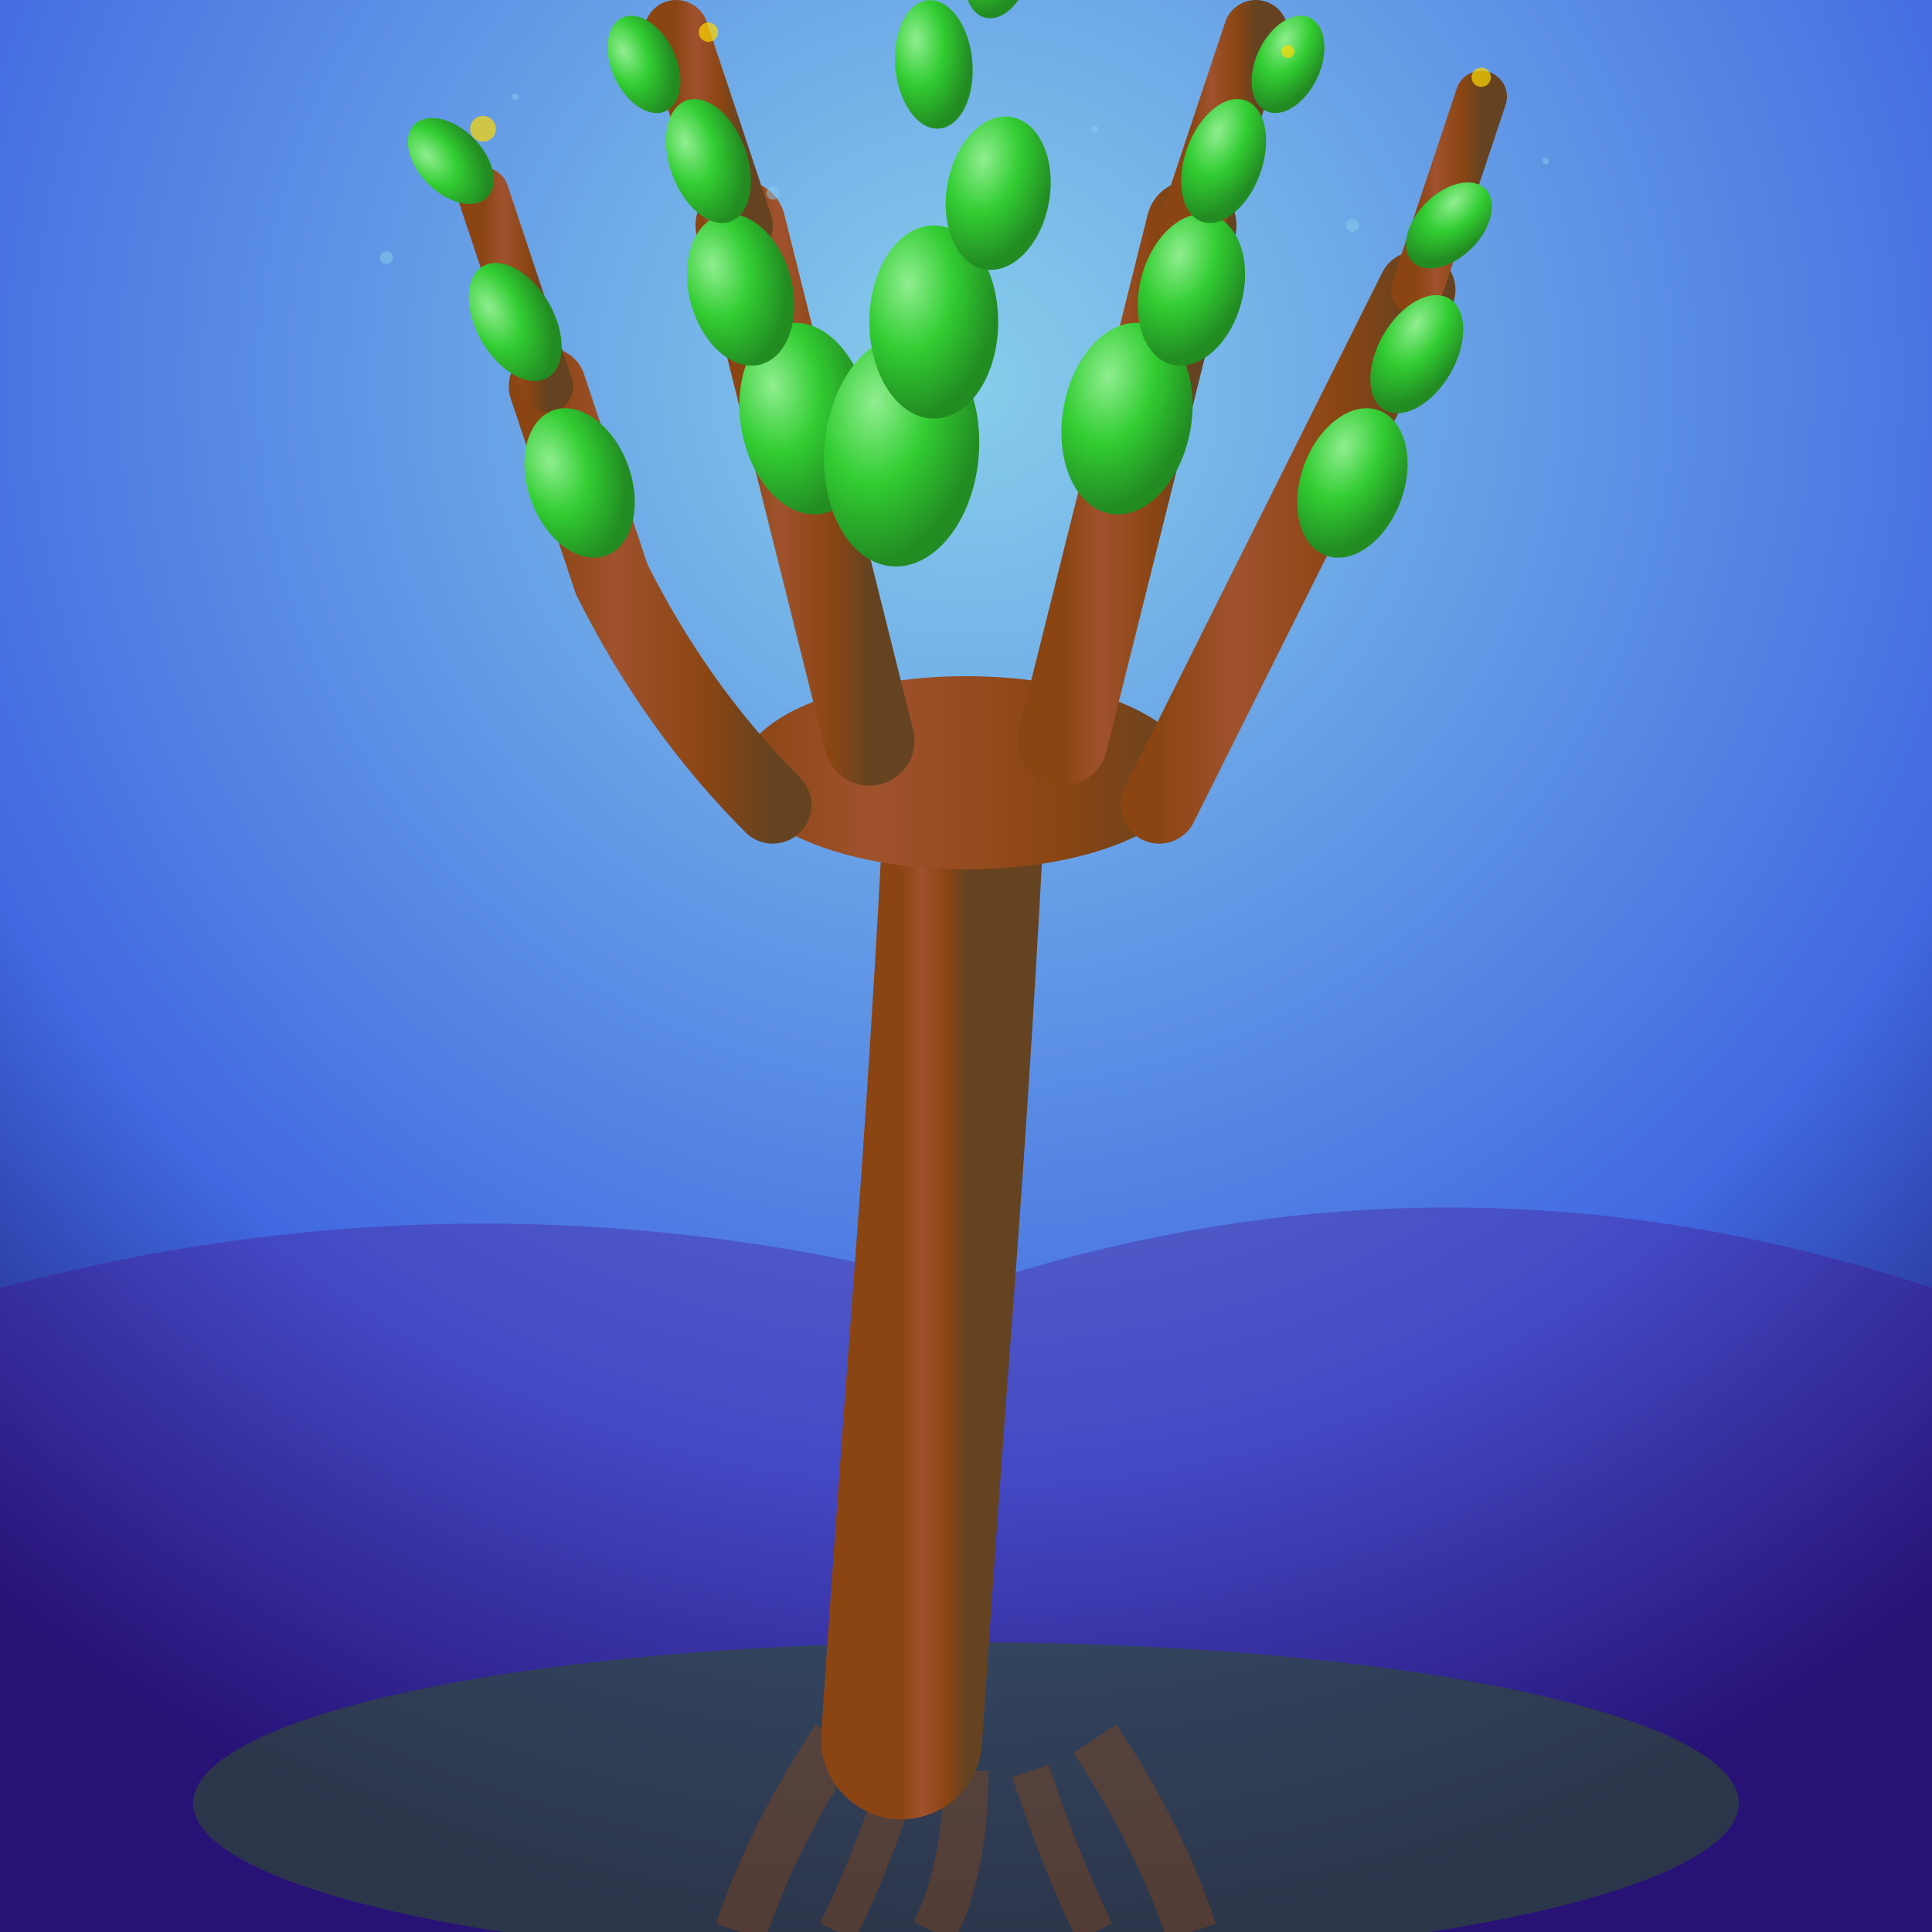 <svg viewBox="0 0 300 300" xmlns="http://www.w3.org/2000/svg">
  <defs>
    <radialGradient id="skyGradient" cx="50%" cy="20%" r="80%">
      <stop offset="0%" stop-color="#87CEEB"/>
      <stop offset="70%" stop-color="#4169E1"/>
      <stop offset="100%" stop-color="#191970"/>
    </radialGradient>
    
    <linearGradient id="trunkGradient" x1="0%" y1="0%" x2="100%" y2="0%">
      <stop offset="0%" stop-color="#8B4513"/>
      <stop offset="30%" stop-color="#A0522D"/>
      <stop offset="70%" stop-color="#8B4513"/>
      <stop offset="100%" stop-color="#654321"/>
    </linearGradient>
    
    <radialGradient id="leafGradient" cx="30%" cy="30%" r="70%">
      <stop offset="0%" stop-color="#90EE90"/>
      <stop offset="50%" stop-color="#32CD32"/>
      <stop offset="100%" stop-color="#228B22"/>
    </radialGradient>
    
    <filter id="glow">
      <feGaussianBlur stdDeviation="2" result="coloredBlur"/>
      <feMerge> 
        <feMergeNode in="coloredBlur"/>
        <feMergeNode in="SourceGraphic"/>
      </feMerge>
    </filter>
  </defs>
  
  <!-- Sky background -->
  <rect width="300" height="300" fill="url(#skyGradient)"/>
  
  <!-- Distant mountains -->
  <path d="M0 200 Q75 180 150 200 Q225 175 300 200 L300 300 L0 300 Z" fill="#4B0082" opacity="0.3"/>
  
  <!-- Ground -->
  <ellipse cx="150" cy="280" rx="120" ry="25" fill="#2F4F2F" opacity="0.6"/>
  
  <!-- Root system (underground hand mirror) -->
  <g opacity="0.4">
    <path d="M130 270 Q120 285 115 300" stroke="#8B4513" stroke-width="8" fill="none"/>
    <path d="M140 275 Q135 290 130 300" stroke="#8B4513" stroke-width="6" fill="none"/>
    <path d="M150 275 Q150 290 145 300" stroke="#8B4513" stroke-width="7" fill="none"/>
    <path d="M160 275 Q165 290 170 300" stroke="#8B4513" stroke-width="6" fill="none"/>
    <path d="M170 270 Q180 285 185 300" stroke="#8B4513" stroke-width="8" fill="none"/>
  </g>
  
  <!-- Main trunk (forearm) -->
  <path d="M140 270 Q142 240 145 200 Q148 160 150 120" stroke="url(#trunkGradient)" stroke-width="25" fill="none" stroke-linecap="round"/>
  
  <!-- Palm area -->
  <ellipse cx="150" cy="120" rx="35" ry="15" fill="url(#trunkGradient)"/>
  
  <!-- Thumb (shortest finger, angled) -->
  <path d="M120 125 Q105 110 95 90 Q90 75 85 60" stroke="url(#trunkGradient)" stroke-width="12" fill="none" stroke-linecap="round"/>
  <path d="M85 60 Q80 45 75 30" stroke="url(#trunkGradient)" stroke-width="8" fill="none" stroke-linecap="round"/>
  
  <!-- Index finger -->
  <path d="M135 115 Q130 95 125 75 Q120 55 115 35" stroke="url(#trunkGradient)" stroke-width="14" fill="none" stroke-linecap="round"/>
  <path d="M115 35 Q110 20 105 5" stroke="url(#trunkGradient)" stroke-width="10" fill="none" stroke-linecap="round"/>
  
  <!-- Middle finger (longest) -->
  <path d="M150 110 Q150 85 150 60 Q150 35 150 10" stroke="url(#trunkGradient)" stroke-width="16" fill="none" stroke-linecap="round"/>
  <path d="M150 10 Q150 -5 150 -10" stroke="url(#trunkGradient)" stroke-width="12" fill="none" stroke-linecap="round"/>
  
  <!-- Ring finger -->
  <path d="M165 115 Q170 95 175 75 Q180 55 185 35" stroke="url(#trunkGradient)" stroke-width="14" fill="none" stroke-linecap="round"/>
  <path d="M185 35 Q190 20 195 5" stroke="url(#trunkGradient)" stroke-width="10" fill="none" stroke-linecap="round"/>
  
  <!-- Pinky (shortest main finger) -->
  <path d="M180 125 Q190 105 200 85 Q210 65 220 45" stroke="url(#trunkGradient)" stroke-width="12" fill="none" stroke-linecap="round"/>
  <path d="M220 45 Q225 30 230 15" stroke="url(#trunkGradient)" stroke-width="8" fill="none" stroke-linecap="round"/>
  
  <!-- Leaves on thumb -->
  <g fill="url(#leafGradient)" filter="url(#glow)">
    <ellipse cx="90" cy="75" rx="8" ry="12" transform="rotate(-20 90 75)"/>
    <ellipse cx="80" cy="50" rx="6" ry="10" transform="rotate(-30 80 50)"/>
    <ellipse cx="70" cy="25" rx="5" ry="8" transform="rotate(-45 70 25)"/>
  </g>
  
  <!-- Leaves on index finger -->
  <g fill="url(#leafGradient)" filter="url(#glow)">
    <ellipse cx="125" cy="65" rx="10" ry="15" transform="rotate(-10 125 65)"/>
    <ellipse cx="115" cy="45" rx="8" ry="12" transform="rotate(-15 115 45)"/>
    <ellipse cx="110" cy="25" rx="6" ry="10" transform="rotate(-20 110 25)"/>
    <ellipse cx="100" cy="10" rx="5" ry="8" transform="rotate(-25 100 10)"/>
  </g>
  
  <!-- Leaves on middle finger -->
  <g fill="url(#leafGradient)" filter="url(#glow)">
    <ellipse cx="140" cy="70" rx="12" ry="18" transform="rotate(5 140 70)"/>
    <ellipse cx="145" cy="50" rx="10" ry="15"/>
    <ellipse cx="155" cy="30" rx="8" ry="12" transform="rotate(10 155 30)"/>
    <ellipse cx="145" cy="10" rx="6" ry="10" transform="rotate(-5 145 10)"/>
    <ellipse cx="155" cy="-5" rx="5" ry="8" transform="rotate(15 155 -5)"/>
  </g>
  
  <!-- Leaves on ring finger -->
  <g fill="url(#leafGradient)" filter="url(#glow)">
    <ellipse cx="175" cy="65" rx="10" ry="15" transform="rotate(10 175 65)"/>
    <ellipse cx="185" cy="45" rx="8" ry="12" transform="rotate(15 185 45)"/>
    <ellipse cx="190" cy="25" rx="6" ry="10" transform="rotate(20 190 25)"/>
    <ellipse cx="200" cy="10" rx="5" ry="8" transform="rotate(25 200 10)"/>
  </g>
  
  <!-- Leaves on pinky -->
  <g fill="url(#leafGradient)" filter="url(#glow)">
    <ellipse cx="210" cy="75" rx="8" ry="12" transform="rotate(20 210 75)"/>
    <ellipse cx="220" cy="55" rx="6" ry="10" transform="rotate(30 220 55)"/>
    <ellipse cx="225" cy="35" rx="5" ry="8" transform="rotate(45 225 35)"/>
  </g>
  
  <!-- Magical sparkles/light -->
  <g fill="#FFD700" opacity="0.7">
    <circle cx="75" cy="20" r="2"/>
    <circle cx="110" cy="5" r="1.5"/>
    <circle cx="160" cy="-5" r="2"/>
    <circle cx="200" cy="8" r="1"/>
    <circle cx="230" cy="12" r="1.5"/>
  </g>
  
  <!-- Floating particles -->
  <g fill="#87CEEB" opacity="0.5">
    <circle cx="60" cy="40" r="1"/>
    <circle cx="80" cy="15" r="0.5"/>
    <circle cx="120" cy="30" r="1"/>
    <circle cx="170" cy="20" r="0.5"/>
    <circle cx="210" cy="35" r="1"/>
    <circle cx="240" cy="25" r="0.5"/>
  </g>
  
</svg>